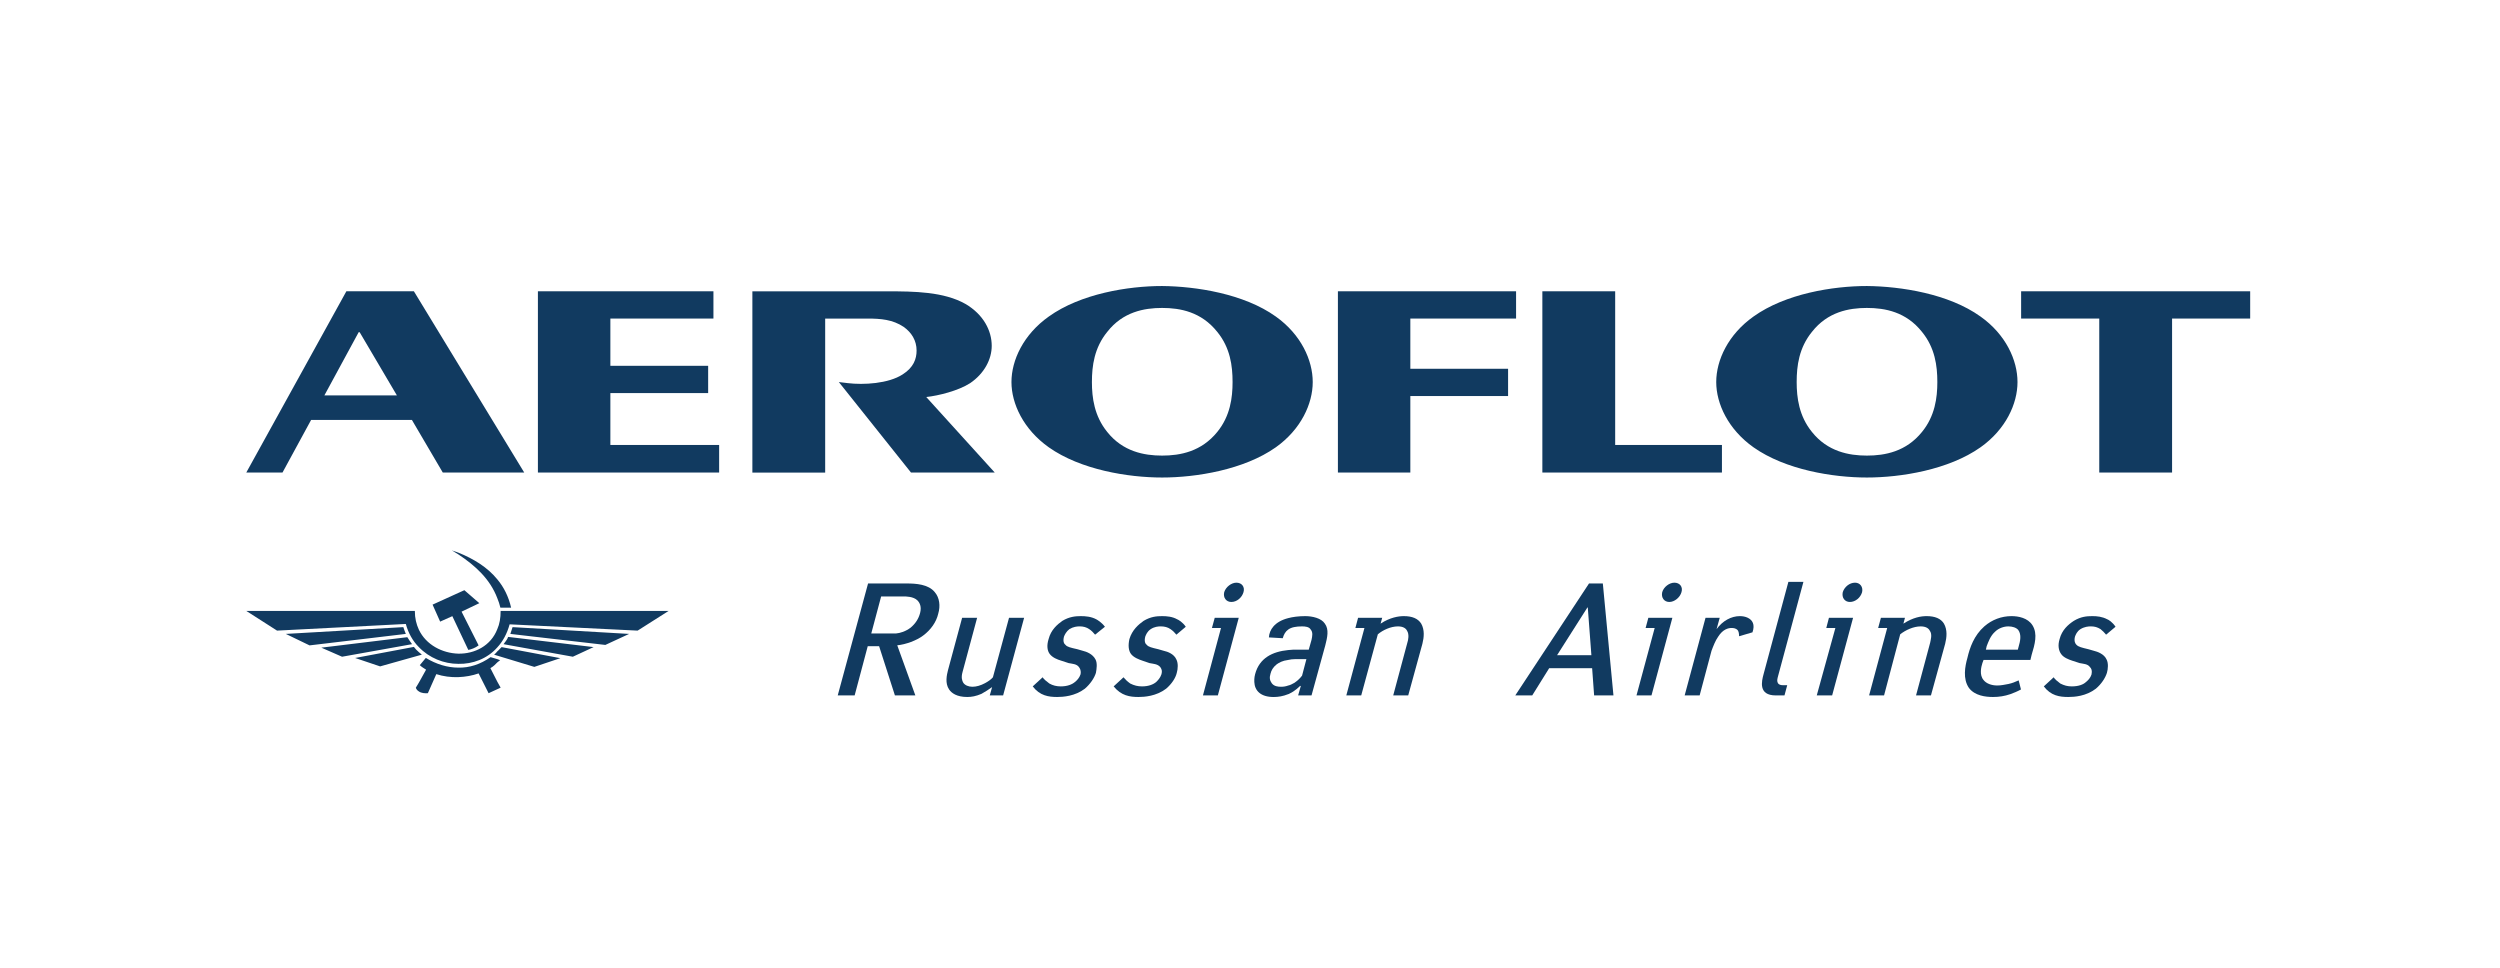 <?xml version="1.0" encoding="UTF-8"?> <svg xmlns="http://www.w3.org/2000/svg" width="142" height="55" viewBox="0 0 142 55" fill="none"><path fill-rule="evenodd" clip-rule="evenodd" d="M19.429 37.302L18.252 36.787L23.136 36.192C23.223 36.332 23.307 36.457 23.405 36.589L19.429 37.302ZM32.538 37.302L33.717 36.755L28.861 36.176C28.818 36.332 28.69 36.457 28.602 36.589L32.538 37.302ZM31.83 37.383L30.35 37.879L28.247 37.241L28.065 37.184C28.135 37.129 28.192 37.073 28.247 36.998C28.336 36.929 28.407 36.829 28.49 36.756L31.83 37.384V37.383ZM35.735 36.006L34.383 36.632L28.988 36.006C29.032 35.88 29.075 35.751 29.114 35.621L35.735 36.006ZM36.217 35.819L37.979 34.7H28.436C28.436 35.099 28.378 35.441 28.247 35.735C27.881 36.686 26.958 37.142 26.035 37.128C25.128 37.102 24.202 36.633 23.791 35.765C23.647 35.45 23.563 35.115 23.563 34.7H13.989L15.736 35.819L23.051 35.441C23.192 35.963 23.451 36.419 23.791 36.755C24.375 37.369 25.209 37.707 26.035 37.707C26.845 37.724 27.667 37.427 28.247 36.772C28.561 36.432 28.802 35.992 28.946 35.462L36.217 35.819L36.217 35.819ZM28.247 38.719L28.436 39.06L28.247 39.146L27.752 39.374L27.185 38.25C26.829 38.375 26.435 38.446 26.035 38.461C25.608 38.477 25.166 38.417 24.782 38.291L24.302 39.374C24.144 39.386 23.932 39.374 23.791 39.272C23.718 39.228 23.647 39.159 23.619 39.061L23.791 38.775L24.202 38.037C24.073 37.95 23.961 37.894 23.845 37.781L24.187 37.369C24.772 37.725 25.409 37.921 26.035 37.921C26.661 37.937 27.283 37.737 27.866 37.326L28.247 37.439L28.407 37.498L28.247 37.624C28.135 37.737 28.037 37.85 27.854 37.95L28.247 38.719H28.247ZM28.247 32.907C28.617 33.347 28.889 33.89 29.031 34.514H28.422C28.377 34.33 28.32 34.145 28.246 33.975C27.839 32.895 26.999 32.129 26.034 31.489L25.664 31.262L26.034 31.39C26.913 31.744 27.694 32.228 28.247 32.907ZM26.599 36.915C26.76 36.887 26.999 36.8 27.185 36.658L26.217 34.742L27.226 34.26L26.376 33.523L26.035 33.677L24.57 34.343L25 35.308L25.693 34.998L26.599 36.915V36.915ZM23.961 37.184C23.903 37.142 23.845 37.087 23.791 37.042C23.677 36.943 23.576 36.842 23.509 36.744L20.17 37.373L21.591 37.851L23.961 37.184ZM23.051 36.006C22.994 35.88 22.954 35.752 22.909 35.621L16.234 36.006L17.583 36.658L23.051 36.006Z" fill="#113A60"></path><path fill-rule="evenodd" clip-rule="evenodd" d="M34.669 25.274V22.327H40.223V20.778H34.669V18.094H40.523V16.545H30.553V26.84H40.847V25.274H34.669Z" fill="#113A60"></path><path fill-rule="evenodd" clip-rule="evenodd" d="M46.87 26.841V18.095H49.288C50.025 18.095 50.705 18.15 51.326 18.565C51.778 18.886 52.062 19.343 52.062 19.911C52.062 20.385 51.893 20.872 51.27 21.267C50.458 21.796 49.043 21.869 48.155 21.762L47.646 21.701L51.745 26.841H56.502L52.611 22.551C53.308 22.475 54.426 22.198 55.104 21.763C55.915 21.212 56.33 20.4 56.33 19.643C56.33 18.795 55.874 17.872 54.84 17.265C53.61 16.568 51.932 16.547 50.383 16.547H42.735V26.842H46.87V26.841Z" fill="#113A60"></path><path fill-rule="evenodd" clip-rule="evenodd" d="M80.107 20.946V18.094H86.113V16.545H75.993V26.84H80.107V22.495H85.659V20.946L80.107 20.946Z" fill="#113A60"></path><path fill-rule="evenodd" clip-rule="evenodd" d="M87.606 16.545V26.84H97.806V25.274H91.742V16.545L87.606 16.545Z" fill="#113A60"></path><path fill-rule="evenodd" clip-rule="evenodd" d="M127.81 16.545H114.8V18.094H119.238V26.84H123.374V18.094H127.81V16.545H127.81Z" fill="#113A60"></path><path fill-rule="evenodd" clip-rule="evenodd" d="M106.038 16.246C104.112 16.246 101.411 16.681 99.597 17.98C98.159 19 97.482 20.459 97.482 21.701C97.482 22.931 98.16 24.387 99.597 25.406C101.411 26.687 104.112 27.123 106.038 27.123C107.963 27.123 110.683 26.687 112.494 25.406C113.932 24.386 114.594 22.931 114.594 21.701C114.594 20.459 113.932 19 112.494 17.98C110.683 16.681 107.963 16.265 106.038 16.246ZM106.038 25.878C105.017 25.878 103.808 25.65 102.918 24.535C102.183 23.63 102.051 22.589 102.051 21.701C102.051 20.778 102.183 19.756 102.918 18.851C103.808 17.715 105.017 17.491 106.038 17.491C107.074 17.491 108.268 17.715 109.169 18.851C109.908 19.756 110.041 20.778 110.041 21.701C110.041 22.589 109.908 23.63 109.169 24.535C108.268 25.651 107.074 25.878 106.038 25.878Z" fill="#113A60"></path><path fill-rule="evenodd" clip-rule="evenodd" d="M66.007 16.246C64.082 16.246 61.382 16.681 59.57 17.98C58.131 19 57.451 20.459 57.451 21.701C57.451 22.931 58.132 24.387 59.57 25.406C61.382 26.687 64.083 27.123 66.007 27.123C67.931 27.123 70.653 26.687 72.467 25.406C73.9 24.386 74.563 22.931 74.563 21.701C74.563 20.459 73.9 19 72.467 17.98C70.653 16.681 67.931 16.265 66.007 16.246ZM66.007 25.878C64.987 25.878 63.777 25.65 62.891 24.535C62.155 23.63 62.021 22.589 62.021 21.701C62.021 20.778 62.155 19.756 62.891 18.851C63.777 17.715 64.987 17.491 66.007 17.491C67.043 17.491 68.235 17.715 69.141 18.851C69.878 19.756 70.01 20.778 70.01 21.701C70.01 22.589 69.878 23.63 69.141 24.535C68.235 25.651 67.042 25.878 66.007 25.878Z" fill="#113A60"></path><path fill-rule="evenodd" clip-rule="evenodd" d="M16.046 26.84L17.671 23.852H23.396L25.15 26.84H29.776L23.509 16.545H19.674L13.989 26.84H16.046ZM18.426 22.457L20.372 18.87H20.429L22.543 22.457H18.426Z" fill="#113A60"></path><path fill-rule="evenodd" clip-rule="evenodd" d="M57.313 35.09L56.397 38.471C56.283 38.606 56.107 38.719 55.948 38.804C55.701 38.937 55.456 39.008 55.23 39.008C55.006 39.008 54.807 38.919 54.715 38.781C54.649 38.668 54.583 38.491 54.671 38.176L55.501 35.09H54.649L53.846 38.065C53.778 38.336 53.665 38.804 53.91 39.163C54.046 39.364 54.339 39.589 54.939 39.589C55.187 39.589 55.435 39.545 55.749 39.41C55.949 39.294 56.171 39.162 56.352 39.027L56.219 39.499H56.978L58.17 35.09H57.314H57.313Z" fill="#113A60"></path><path fill-rule="evenodd" clip-rule="evenodd" d="M62.761 35.6C62.558 35.333 62.31 35.199 62.266 35.175C61.981 35.023 61.663 34.996 61.391 34.996C61.101 34.996 60.742 35.023 60.342 35.265C60.05 35.47 59.693 35.78 59.561 36.297C59.441 36.676 59.489 36.967 59.625 37.147C59.781 37.35 60.05 37.459 60.277 37.526L60.7 37.664C60.921 37.709 61.147 37.709 61.28 37.884C61.347 37.976 61.419 38.089 61.372 38.311C61.303 38.512 61.172 38.645 61.058 38.736C60.903 38.872 60.632 38.987 60.252 38.987C60.007 38.987 59.804 38.936 59.604 38.824C59.426 38.692 59.29 38.579 59.221 38.47L58.659 38.987C59.064 39.517 59.56 39.589 60.05 39.589C60.383 39.589 61.058 39.545 61.619 39.119C61.93 38.852 62.156 38.512 62.247 38.222C62.291 37.994 62.336 37.664 62.225 37.458C62.066 37.146 61.709 37.013 61.506 36.966L61.192 36.875C60.792 36.785 60.611 36.742 60.521 36.629C60.434 36.565 60.364 36.429 60.434 36.161C60.474 36.05 60.568 35.868 60.743 35.734C60.967 35.599 61.174 35.578 61.329 35.578C61.529 35.578 61.709 35.625 61.867 35.734C62.002 35.823 62.111 35.938 62.201 36.05L62.761 35.599V35.6Z" fill="#113A60"></path><path fill-rule="evenodd" clip-rule="evenodd" d="M67.352 35.6C67.172 35.333 66.927 35.199 66.861 35.175C66.593 35.023 66.276 34.996 66.01 34.996C65.701 34.996 65.361 35.023 64.958 35.265C64.666 35.47 64.307 35.78 64.151 36.297C64.066 36.676 64.107 36.967 64.242 37.147C64.398 37.35 64.692 37.459 64.89 37.526L65.293 37.664C65.516 37.709 65.743 37.709 65.898 37.884C65.966 37.976 66.032 38.089 65.966 38.311C65.898 38.512 65.766 38.645 65.673 38.736C65.516 38.872 65.249 38.987 64.867 38.987C64.621 38.987 64.422 38.936 64.197 38.824C64.015 38.692 63.904 38.579 63.815 38.47L63.255 38.987C63.686 39.517 64.176 39.589 64.666 39.589C65.004 39.589 65.673 39.545 66.235 39.119C66.549 38.852 66.773 38.512 66.84 38.222C66.908 37.994 66.928 37.664 66.818 37.458C66.684 37.146 66.324 37.013 66.103 36.966L65.787 36.875C65.404 36.785 65.231 36.742 65.137 36.629C65.05 36.565 64.983 36.429 65.05 36.161C65.094 36.05 65.161 35.868 65.363 35.734C65.566 35.599 65.788 35.578 65.921 35.578C66.148 35.578 66.325 35.625 66.483 35.734C66.619 35.823 66.728 35.938 66.819 36.05L67.353 35.599L67.352 35.6Z" fill="#113A60"></path><path fill-rule="evenodd" clip-rule="evenodd" d="M68.997 35.09L68.838 35.669H69.353L68.327 39.499H69.174L70.361 35.09H68.997ZM69.535 33.635C69.463 33.945 69.647 34.192 69.941 34.192C70.253 34.192 70.541 33.945 70.631 33.635C70.718 33.34 70.541 33.096 70.227 33.096C69.941 33.096 69.625 33.34 69.535 33.635Z" fill="#113A60"></path><path fill-rule="evenodd" clip-rule="evenodd" d="M77.318 39.499L78.261 36.028C78.556 35.78 79.002 35.579 79.404 35.579C79.695 35.579 79.855 35.69 79.919 35.824C80.054 36.028 79.987 36.361 79.94 36.497L79.135 39.499H79.987L80.792 36.566C80.884 36.205 80.926 35.78 80.725 35.423C80.544 35.133 80.212 34.996 79.739 34.996C79.451 34.996 78.958 35.064 78.417 35.423L78.509 35.09H77.139L76.986 35.669H77.5L76.471 39.498H77.317L77.318 39.499Z" fill="#113A60"></path><path fill-rule="evenodd" clip-rule="evenodd" d="M49.306 33.141L47.583 39.499H48.544L49.288 36.703H49.933L50.831 39.499H51.992L50.964 36.654C51.436 36.606 52.064 36.385 52.442 36.094C52.865 35.78 53.184 35.332 53.29 34.862C53.426 34.412 53.363 33.945 53.096 33.635C52.735 33.184 52.017 33.141 51.502 33.141H49.306ZM50.899 35.98H49.488L50.049 33.878H51.327C51.462 33.878 51.883 33.878 52.109 34.102C52.242 34.237 52.355 34.46 52.262 34.818C52.174 35.154 51.993 35.424 51.727 35.648C51.437 35.869 51.121 35.961 50.899 35.98L50.899 35.98Z" fill="#113A60"></path><path fill-rule="evenodd" clip-rule="evenodd" d="M73.171 36.923C72.277 37.013 71.535 37.371 71.291 38.291C71.267 38.399 71.245 38.491 71.245 38.58V38.736C71.267 39.23 71.603 39.59 72.342 39.59C72.609 39.59 72.878 39.546 73.171 39.428C73.196 39.428 73.217 39.411 73.259 39.388C73.552 39.253 73.772 39.028 73.843 38.962H73.887L73.734 39.499H74.495L75.277 36.654C75.391 36.205 75.499 35.757 75.253 35.423C75.05 35.109 74.538 34.996 74.137 34.996C73.753 34.996 73.417 35.043 73.171 35.109C72.391 35.309 72.096 35.78 72.073 36.205L72.86 36.251C72.923 36.028 73.016 35.869 73.172 35.758C73.352 35.626 73.621 35.579 73.956 35.579C74.137 35.579 74.359 35.599 74.448 35.758C74.585 35.916 74.538 36.139 74.495 36.343L74.337 36.901H73.71C73.529 36.9 73.331 36.9 73.172 36.923H73.171ZM73.171 38.937C73.037 38.987 72.903 39.008 72.766 39.008C72.591 39.008 72.366 38.987 72.233 38.803C72.121 38.645 72.096 38.49 72.165 38.265C72.209 38.088 72.297 37.908 72.521 37.73C72.655 37.639 72.835 37.526 73.171 37.485C73.282 37.459 73.417 37.438 73.577 37.438H74.204L73.957 38.377C73.821 38.557 73.688 38.668 73.528 38.781C73.396 38.852 73.282 38.918 73.171 38.937Z" fill="#113A60"></path><path fill-rule="evenodd" clip-rule="evenodd" d="M93.626 35.09L93.471 35.669H93.986L92.953 39.499H93.805L94.991 35.09H93.626ZM94.414 33.635C94.344 33.945 94.523 34.192 94.817 34.192C95.105 34.192 95.419 33.945 95.508 33.635C95.6 33.34 95.419 33.096 95.105 33.096C94.817 33.096 94.497 33.34 94.414 33.635Z" fill="#113A60"></path><path fill-rule="evenodd" clip-rule="evenodd" d="M96.874 35.09L95.689 39.499H96.54L97.213 36.967C97.323 36.677 97.433 36.386 97.593 36.162C97.861 35.736 98.172 35.669 98.355 35.669C98.467 35.669 98.598 35.69 98.69 35.781C98.753 35.85 98.78 35.98 98.78 36.139L99.541 35.916C99.695 35.47 99.541 35.22 99.274 35.09C99.135 35.023 98.98 34.996 98.823 34.996C98.331 34.996 97.842 35.265 97.502 35.735L97.68 35.09H96.875V35.09H96.874Z" fill="#113A60"></path><path fill-rule="evenodd" clip-rule="evenodd" d="M101.58 33.051L100.171 38.292C100.062 38.693 99.857 39.5 100.867 39.5H101.359L101.514 38.919H101.271C100.846 38.919 100.956 38.558 100.976 38.471L102.434 33.051H101.58Z" fill="#113A60"></path><path fill-rule="evenodd" clip-rule="evenodd" d="M103.884 35.09L103.733 35.669H104.25L103.192 39.499H104.066L105.255 35.09H103.884ZM104.669 33.635C104.601 33.945 104.781 34.192 105.073 34.192C105.387 34.192 105.679 33.945 105.767 33.635C105.834 33.34 105.654 33.096 105.366 33.096C105.051 33.096 104.761 33.34 104.669 33.635Z" fill="#113A60"></path><path fill-rule="evenodd" clip-rule="evenodd" d="M107.015 39.499L107.932 36.028C108.246 35.78 108.695 35.579 109.095 35.579C109.387 35.579 109.547 35.69 109.612 35.824C109.768 36.028 109.657 36.361 109.635 36.497L108.831 39.499H109.678L110.485 36.566C110.575 36.205 110.62 35.78 110.417 35.423C110.242 35.133 109.902 34.996 109.435 34.996C109.12 34.996 108.671 35.064 108.113 35.423L108.202 35.09H106.836L106.679 35.669H107.193L106.165 39.499H107.015Z" fill="#113A60"></path><path fill-rule="evenodd" clip-rule="evenodd" d="M120.163 35.6C119.986 35.333 119.763 35.199 119.691 35.175C119.401 35.023 119.114 34.996 118.843 34.996C118.525 34.996 118.193 35.023 117.792 35.265C117.478 35.47 117.119 35.78 116.986 36.297C116.868 36.676 116.94 36.967 117.072 37.147C117.208 37.35 117.499 37.459 117.701 37.526L118.127 37.664C118.348 37.709 118.577 37.709 118.704 37.884C118.798 37.976 118.843 38.089 118.798 38.311C118.734 38.512 118.599 38.645 118.485 38.736C118.348 38.872 118.081 38.987 117.679 38.987C117.427 38.987 117.25 38.936 117.026 38.824C116.849 38.692 116.717 38.579 116.648 38.47L116.088 38.987C116.49 39.517 116.986 39.589 117.477 39.589C117.835 39.589 118.485 39.545 119.044 39.119C119.36 38.852 119.579 38.512 119.672 38.222C119.739 37.994 119.763 37.664 119.653 37.458C119.516 37.146 119.132 37.013 118.935 36.966L118.618 36.875C118.243 36.785 118.059 36.742 117.948 36.629C117.878 36.565 117.792 36.429 117.858 36.161C117.902 36.05 117.965 35.868 118.172 35.734C118.394 35.599 118.617 35.578 118.755 35.578C118.978 35.578 119.132 35.625 119.31 35.734C119.425 35.823 119.535 35.938 119.626 36.05L120.163 35.599V35.6Z" fill="#113A60"></path><path fill-rule="evenodd" clip-rule="evenodd" d="M86.067 39.499H87.031L87.994 37.952H90.433L90.546 39.499H91.644L91.041 33.141H90.256L86.068 39.499H86.067ZM88.442 37.215L90.165 34.505H90.186L90.391 37.215H88.442Z" fill="#113A60"></path><path fill-rule="evenodd" clip-rule="evenodd" d="M112.666 37.485H115.327L115.397 37.194C115.575 36.606 115.752 36.004 115.443 35.513C115.173 35.09 114.635 34.996 114.253 34.996C113.686 34.996 113.142 35.199 112.709 35.579C112.124 36.094 111.884 36.786 111.748 37.371C111.614 37.842 111.477 38.557 111.835 39.074C112.17 39.518 112.779 39.589 113.202 39.589C113.545 39.589 113.862 39.54 114.19 39.427C114.367 39.363 114.589 39.273 114.791 39.162L114.66 38.645C114.455 38.736 114.301 38.803 114.075 38.851C113.866 38.889 113.669 38.936 113.446 38.936C113.113 38.936 112.819 38.823 112.666 38.625C112.417 38.334 112.531 37.882 112.6 37.662L112.666 37.485ZM112.799 36.9L112.843 36.703C112.935 36.474 113.046 36.117 113.333 35.869C113.523 35.685 113.813 35.579 114.075 35.579C114.301 35.579 114.521 35.647 114.635 35.78C114.834 36.051 114.745 36.431 114.66 36.722L114.612 36.901H112.799V36.9Z" fill="#113A60"></path></svg> 